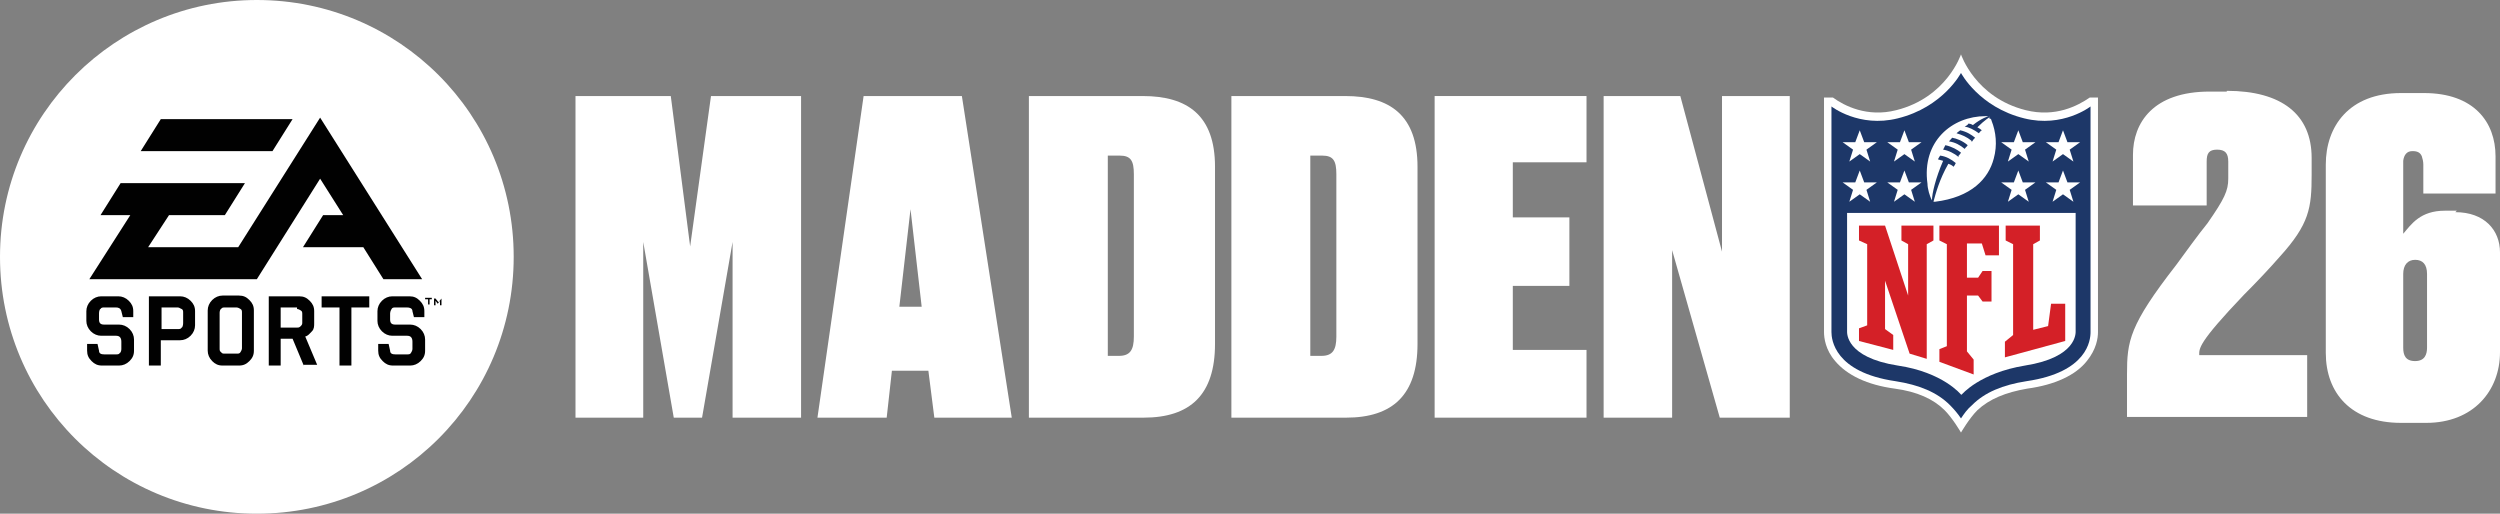 <?xml version="1.0" encoding="UTF-8"?>
<svg xmlns="http://www.w3.org/2000/svg" version="1.1" viewBox="0 0 335.8 69">
  <rect x="0" y="0" width="335.8" height="69" fill="#808080" stroke="none"/>
  <defs>
    <style>
      .cls-1 {
        fill: #010101;
      }

      .cls-2, .cls-3 {
        fill: #fff;
      }

      .cls-4 {
        fill: #d42027;
      }

      .cls-5 {
        fill: #1d3768;
      }

      .cls-3 {
        isolation: isolate;
      }
    </style>
  </defs>
  <!-- Generator: Adobe Illustrator 28.7.4, SVG Export Plug-In . SVG Version: 1.2.0 Build 166)  -->
  <g>
    <g id="Layer_1">
      <circle class="cls-1" cx="34.5" cy="34.5" r="30.7"/>
      <path class="cls-2" d="M34.5,0C15.5,0,0,15.4,0,34.5s15.4,34.5,34.5,34.5,34.5-15.4,34.5-34.5S53.6,0,34.5,0ZM21.6,16h17.7l-2.7,4.3h-17.7s2.7-4.3,2.7-4.3ZM18,47.1c0,.6-.2,1-.6,1.4s-.9.6-1.4.6h-2.3c-.6,0-1-.2-1.4-.6-.4-.4-.6-.8-.6-1.4v-.9h1.4l.2.9c0,.4.3.5.7.5h1.6c.2,0,.4,0,.5-.2.1,0,.2-.3.2-.5v-1c0-.5-.2-.8-.7-.8h-2c-.5,0-1-.2-1.4-.6-.4-.4-.6-.9-.6-1.4v-1.3c0-.5.2-1,.6-1.4.4-.4.9-.6,1.4-.6h2.3c.5,0,1,.2,1.4.6.4.4.6.8.6,1.4v.8h-1.4l-.2-.8c-.1-.4-.4-.5-.7-.5h-1.6c-.2,0-.4,0-.5.2-.1,0-.2.3-.2.6v.8c0,.5.2.7.7.7h2c.5,0,1,.2,1.4.6.4.4.6.9.6,1.4v1.6h0ZM26.2,43.7c0,.5-.2,1-.6,1.4s-.9.6-1.4.6h-2.6v3.4h-1.6v-9.3h4.2c.5,0,1,.2,1.4.6.4.4.6.8.6,1.4v2h0ZM34.1,47.1c0,.6-.2,1-.6,1.4-.4.4-.8.6-1.4.6h-2.2c-.6,0-1-.2-1.4-.6-.4-.4-.6-.9-.6-1.4v-5.4c0-.5.2-1,.6-1.4s.9-.6,1.4-.6h2.2c.6,0,1,.2,1.4.6.4.4.6.8.6,1.4v5.4ZM34.5,37.5H12l5.5-8.6h-4l2.7-4.3h16.7l-2.7,4.3h-7.5l-2.8,4.3h12.1l11-17.4,13.7,21.7h-5.2l-2.7-4.3h-8.1l2.7-4.3h2.7l-3.1-4.9-8.5,13.5ZM40.8,49.1l-1.5-3.6h-1.6v3.6h-1.6v-9.3h4.1c.6,0,1,.2,1.4.6.4.4.6.8.6,1.4v1.6c0,.4,0,.8-.3,1.1s-.5.6-.9.7l1.6,3.8h-1.8ZM49.6,41.3h-2.4v7.8h-1.6v-7.8h-2.4v-1.5h6.4v1.5ZM57.1,47.1c0,.6-.2,1-.6,1.4-.4.4-.9.6-1.4.6h-2.3c-.6,0-1-.2-1.4-.6-.4-.4-.6-.8-.6-1.4v-.9h1.4l.2.9c0,.4.3.5.7.5h1.6c.2,0,.4,0,.5-.2,0,0,.2-.3.2-.5v-1c0-.5-.2-.8-.7-.8h-2c-.5,0-1-.2-1.4-.6-.4-.4-.6-.9-.6-1.4v-1.3c0-.5.2-1,.6-1.4.4-.4.9-.6,1.4-.6h2.3c.6,0,1,.2,1.4.6.4.4.6.8.6,1.4v.8h-1.4l-.2-.8c0-.4-.4-.5-.7-.5h-1.6c-.2,0-.4,0-.5.2,0,0-.2.3-.2.6v.8c0,.5.2.7.7.7h2c.5,0,1,.2,1.4.6.4.4.6.9.6,1.4v1.6h0ZM58.1,40.2h-.4v.7h-.2v-.7h-.4v-.2h.9v.2h.1ZM59.1,41v-.6h0l-.3.4h0l-.3-.4h0v.6h-.2v-.9h.2l.4.5.4-.5h0v.9h-.3Z"/>
      <path class="cls-2" d="M39.9,41.3h-2.2v2.7h2.2c.2,0,.3,0,.5-.2s.2-.3.2-.5v-1.1c0-.2,0-.4-.2-.5,0,0-.3-.2-.5-.2v-.2Z"/>
      <path class="cls-2" d="M23.9,41.3h-2.2v2.9h2.2c.2,0,.4,0,.5-.2.1,0,.2-.3.2-.6v-1.4c0-.2,0-.4-.2-.5-.1,0-.3-.2-.5-.2Z"/>
      <path class="cls-2" d="M31.8,41.3h-1.6c-.2,0-.4,0-.5.2-.1,0-.2.3-.2.5v4.8c0,.2,0,.4.2.5.1.2.3.2.5.2h1.6c.2,0,.4,0,.5-.2,0,0,.2-.3.2-.5v-4.8c0-.2,0-.4-.2-.5,0,0-.3-.2-.5-.2Z"/>
      <polygon class="cls-2" points="92.7 33.1 90.1 12.9 77.3 12.9 77.3 56.1 86.4 56.1 86.4 32.5 90.5 56.1 94.3 56.1 98.4 32.5 98.4 56.1 107.6 56.1 107.6 12.9 95.5 12.9 92.7 33.1"/>
      <path class="cls-2" d="M116,12.9l-6.2,43.2h9.3l.7-6.3h4.9l.8,6.3h10.4l-6.7-43.2h-13.2ZM120.8,41.2l1.5-13.1,1.5,13.1s-3,0-3,0Z"/>
      <path class="cls-2" d="M153.5,12.9h-15.3v43.2h15.4c6.3,0,9.6-3.1,9.6-9.9v-23.8c0-6.9-3.7-9.5-9.7-9.5ZM152.3,45.2c0,1.8-.5,2.6-2,2.6h-1.5v-26.9h1.6c1.5,0,1.9.7,1.9,2.5v21.8Z"/>
      <path class="cls-2" d="M180.7,12.9h-15.3v43.2h15.4c6.3,0,9.6-3.1,9.6-9.9v-23.8c0-6.9-3.7-9.5-9.7-9.5ZM179.5,45.2c0,1.8-.5,2.6-2,2.6h-1.5v-26.9h1.6c1.5,0,1.9.7,1.9,2.5v21.8Z"/>
      <polygon class="cls-2" points="192.7 56.1 213.1 56.1 213.1 47 203.2 47 203.2 38.4 210.8 38.4 210.8 29.2 203.2 29.2 203.2 21.8 213.1 21.8 213.1 12.9 192.7 12.9 192.7 56.1"/>
      <polygon class="cls-2" points="231.3 33.8 225.7 12.9 215.4 12.9 215.4 56.1 224.6 56.1 224.6 33.6 231 56.1 240.4 56.1 240.4 12.9 231.3 12.9 231.3 33.8"/>
      <path class="cls-2" d="M280.7,13.1c-1.6,1.1-4.6,2.7-8.6,1.7-6.8-1.7-8.7-7.5-8.7-7.5,0,0-1.9,5.8-8.7,7.5-3.9,1-7-.6-8.5-1.7h-1.2v31.5c0,.8.2,2.4,1.5,3.9,1.6,1.9,4.3,3.2,8,3.7,3,.4,5.2,1.4,6.7,2.9,1.1,1.1,2.2,3,2.2,3,0,0,1.1-1.9,2.2-3,1.6-1.5,3.8-2.4,6.7-2.9,3.7-.5,6.5-1.8,8-3.7,1.3-1.6,1.5-3.1,1.5-3.9V13.1h-1.2,0Z"/>
      <path class="cls-5" d="M280.8,14.3s-3.7,2.9-8.9,1.6c-6.1-1.5-8.5-6.1-8.5-6.1,0,0-2.4,4.6-8.5,6.1-5.2,1.3-8.9-1.6-8.9-1.6v30.3c0,1,.4,5.4,8.6,6.6,3.2.5,5.6,1.5,7.3,3.2.6.6,1.1,1.2,1.5,1.8.4-.6.8-1.2,1.5-1.8,1.7-1.7,4.1-2.7,7.3-3.2,8.2-1.2,8.6-5.5,8.6-6.6V14.3Z"/>
      <path class="cls-3" d="M263.5,53s2.4-2.9,8.5-3.9c7-1.1,6.8-4.4,6.8-4.6v-15.9h-30.7v15.9c0,.2-.2,3.5,6.8,4.6,6.1.9,8.5,3.9,8.5,3.9h.1Z"/>
      <path class="cls-4" d="M256.3,40.3v-7.5l-.9-.5v-2h4.3v2l-.9.5v15.4l-2.3-.7-3.3-9.8v6.5l1.1.8v2l-4.6-1.2v-1.7l1.1-.4v-10.9l-1.1-.5v-2h3.5l3.3,10h-.2Z"/>
      <path class="cls-4" d="M264.2,47.2l.9,1.1v2l-4.6-1.7v-1.7l1-.4v-13.7l-1-.5v-2h8v4h-1.8l-.5-1.6h-2v4.6h1.5l.6-.9h1.2v4.1h-1.2l-.6-.8h-1.5v7.6h0Z"/>
      <path class="cls-4" d="M269.3,47.9v-2l1.1-.9v-12.2l-1-.5v-2h4.6v2l-.9.5v11.5l2-.5.4-3h1.9v5l-8.1,2.2h0Z"/>
      <path class="cls-2" d="M248.9,25.5l-1.4-1h1.7l.6-1.6.6,1.6h1.7l-1.4,1,.5,1.6-1.4-1-1.4,1,.5-1.6h0Z"/>
      <path class="cls-2" d="M254.9,25.5l-1.4-1h1.7l.6-1.6.6,1.6h1.7l-1.4,1,.5,1.6-1.4-1-1.4,1,.5-1.6h0Z"/>
      <path class="cls-2" d="M248.9,20.1l-1.4-1h1.7l.6-1.6.6,1.6h1.7l-1.4,1,.5,1.6-1.4-1-1.4,1,.5-1.6h0Z"/>
      <path class="cls-2" d="M254.9,20.1l-1.4-1h1.7l.6-1.6.6,1.6h1.7l-1.4,1,.5,1.6-1.4-1-1.4,1,.5-1.6h0Z"/>
      <path class="cls-2" d="M278.5,27.1l-1.4-1-1.4,1,.5-1.6-1.4-1h1.7l.6-1.6.6,1.6h1.7l-1.4,1,.5,1.6h0Z"/>
      <path class="cls-2" d="M272.5,27.1l-1.4-1-1.4,1,.5-1.6-1.4-1h1.7l.6-1.6.6,1.6h1.7l-1.4,1,.5,1.6h0Z"/>
      <path class="cls-2" d="M278.5,21.7l-1.4-1-1.4,1,.5-1.6-1.4-1h1.7l.6-1.6.6,1.6h1.7l-1.4,1,.5,1.6h0Z"/>
      <path class="cls-2" d="M272.5,21.7l-1.4-1-1.4,1,.5-1.6-1.4-1h1.7l.6-1.6.6,1.6h1.7l-1.4,1,.5,1.6h0Z"/>
      <path class="cls-2" d="M267.3,15.7s-.7.4-1.7,1.4c.2.1.5.3.6.4-.2.1-.3.3-.4.4-.7-.5-1.3-.8-1.9-.9.2-.1.4-.2.5-.4.3,0,.6.2.6.2,1.1-.9,2.1-1.2,2.1-1.2h-.4c-4.5,0-8.6,3.4-7.8,9.1,0,.6.3,1.7.6,2.2,0-.9.5-3,1.5-5.3-.4-.1-.7-.2-.7-.2.1-.2.3-.5.3-.5.8.1,1.5.5,2.1,1-.1.2-.2.4-.3.5-.2-.2-.4-.3-.7-.4-1.2,2.1-1.7,4-2,5.1h.2c4.9-.6,7.2-3.1,7.9-5.8.5-1.8.3-3.6-.3-5.1,0-.1-.1-.3-.3-.3v-.2ZM263.1,21.1c-.6-.5-1.4-.9-2.1-1,0,0,.2-.4.3-.6.9.2,1.6.6,2.1,1-.1.2-.3.4-.4.5h.1ZM263.9,20c-.6-.5-1.3-.9-2.1-1,.1-.2.3-.3.4-.5.6.1,1.4.4,2.1,1-.1.2-.3.3-.4.5ZM264.8,18.9c-.6-.5-1.3-.8-2-1,.2-.2.4-.3.5-.4.9.2,1.5.6,2,1-.2.2-.3.3-.4.5h-.1Z"/>
      <path class="cls-2" d="M299.1,12.3h-2.3c-7.6,0-10.3,4.2-10.3,8.5v6.8h9.9v-5.9c0-1.1.3-1.6,1.4-1.6s1.5.5,1.5,1.6v2.3c0,1.6-.5,2.7-2.8,6-1.3,1.6-2.8,3.7-4.2,5.6-6.3,8.1-6.6,10.2-6.6,14.7v5.7h24.2v-8.3h-14.5c0-.9-.2-1.6,6-8.1,1.8-1.8,3.4-3.5,4.8-5.1,4-4.4,4.3-6.6,4.3-11v-2.3c0-5.8-4-9-11.4-9h0Z"/>
      <path class="cls-2" d="M330,28.3h-1.6c-3.3,0-4.5,1.8-5.6,3.1v-9.6h0v-.2h0c.1-.8.5-1.3,1.2-1.3h.1c.6,0,1,.2,1.2.7h0c.1.3.2.7.2,1.1v3.9h9.7v-5c0-4.6-2.9-8.5-9.6-8.5h-3.1c-7,0-10.1,4.5-10.1,9.6v25.3c0,5.4,3.4,9.4,10.1,9.4h3.4c6.3,0,9.9-4.3,9.9-9.5v-13.4c0-3-2.1-5.4-6-5.4l.2-.2ZM326,46.7c0,.9-.3,1.8-1.6,1.8s-1.6-.8-1.6-1.8v-9.9c0-1.2.6-1.9,1.6-1.9s1.6.6,1.6,1.9c0,0,0,9.9,0,9.9Z"/>
    </g>
  </g>
</svg>